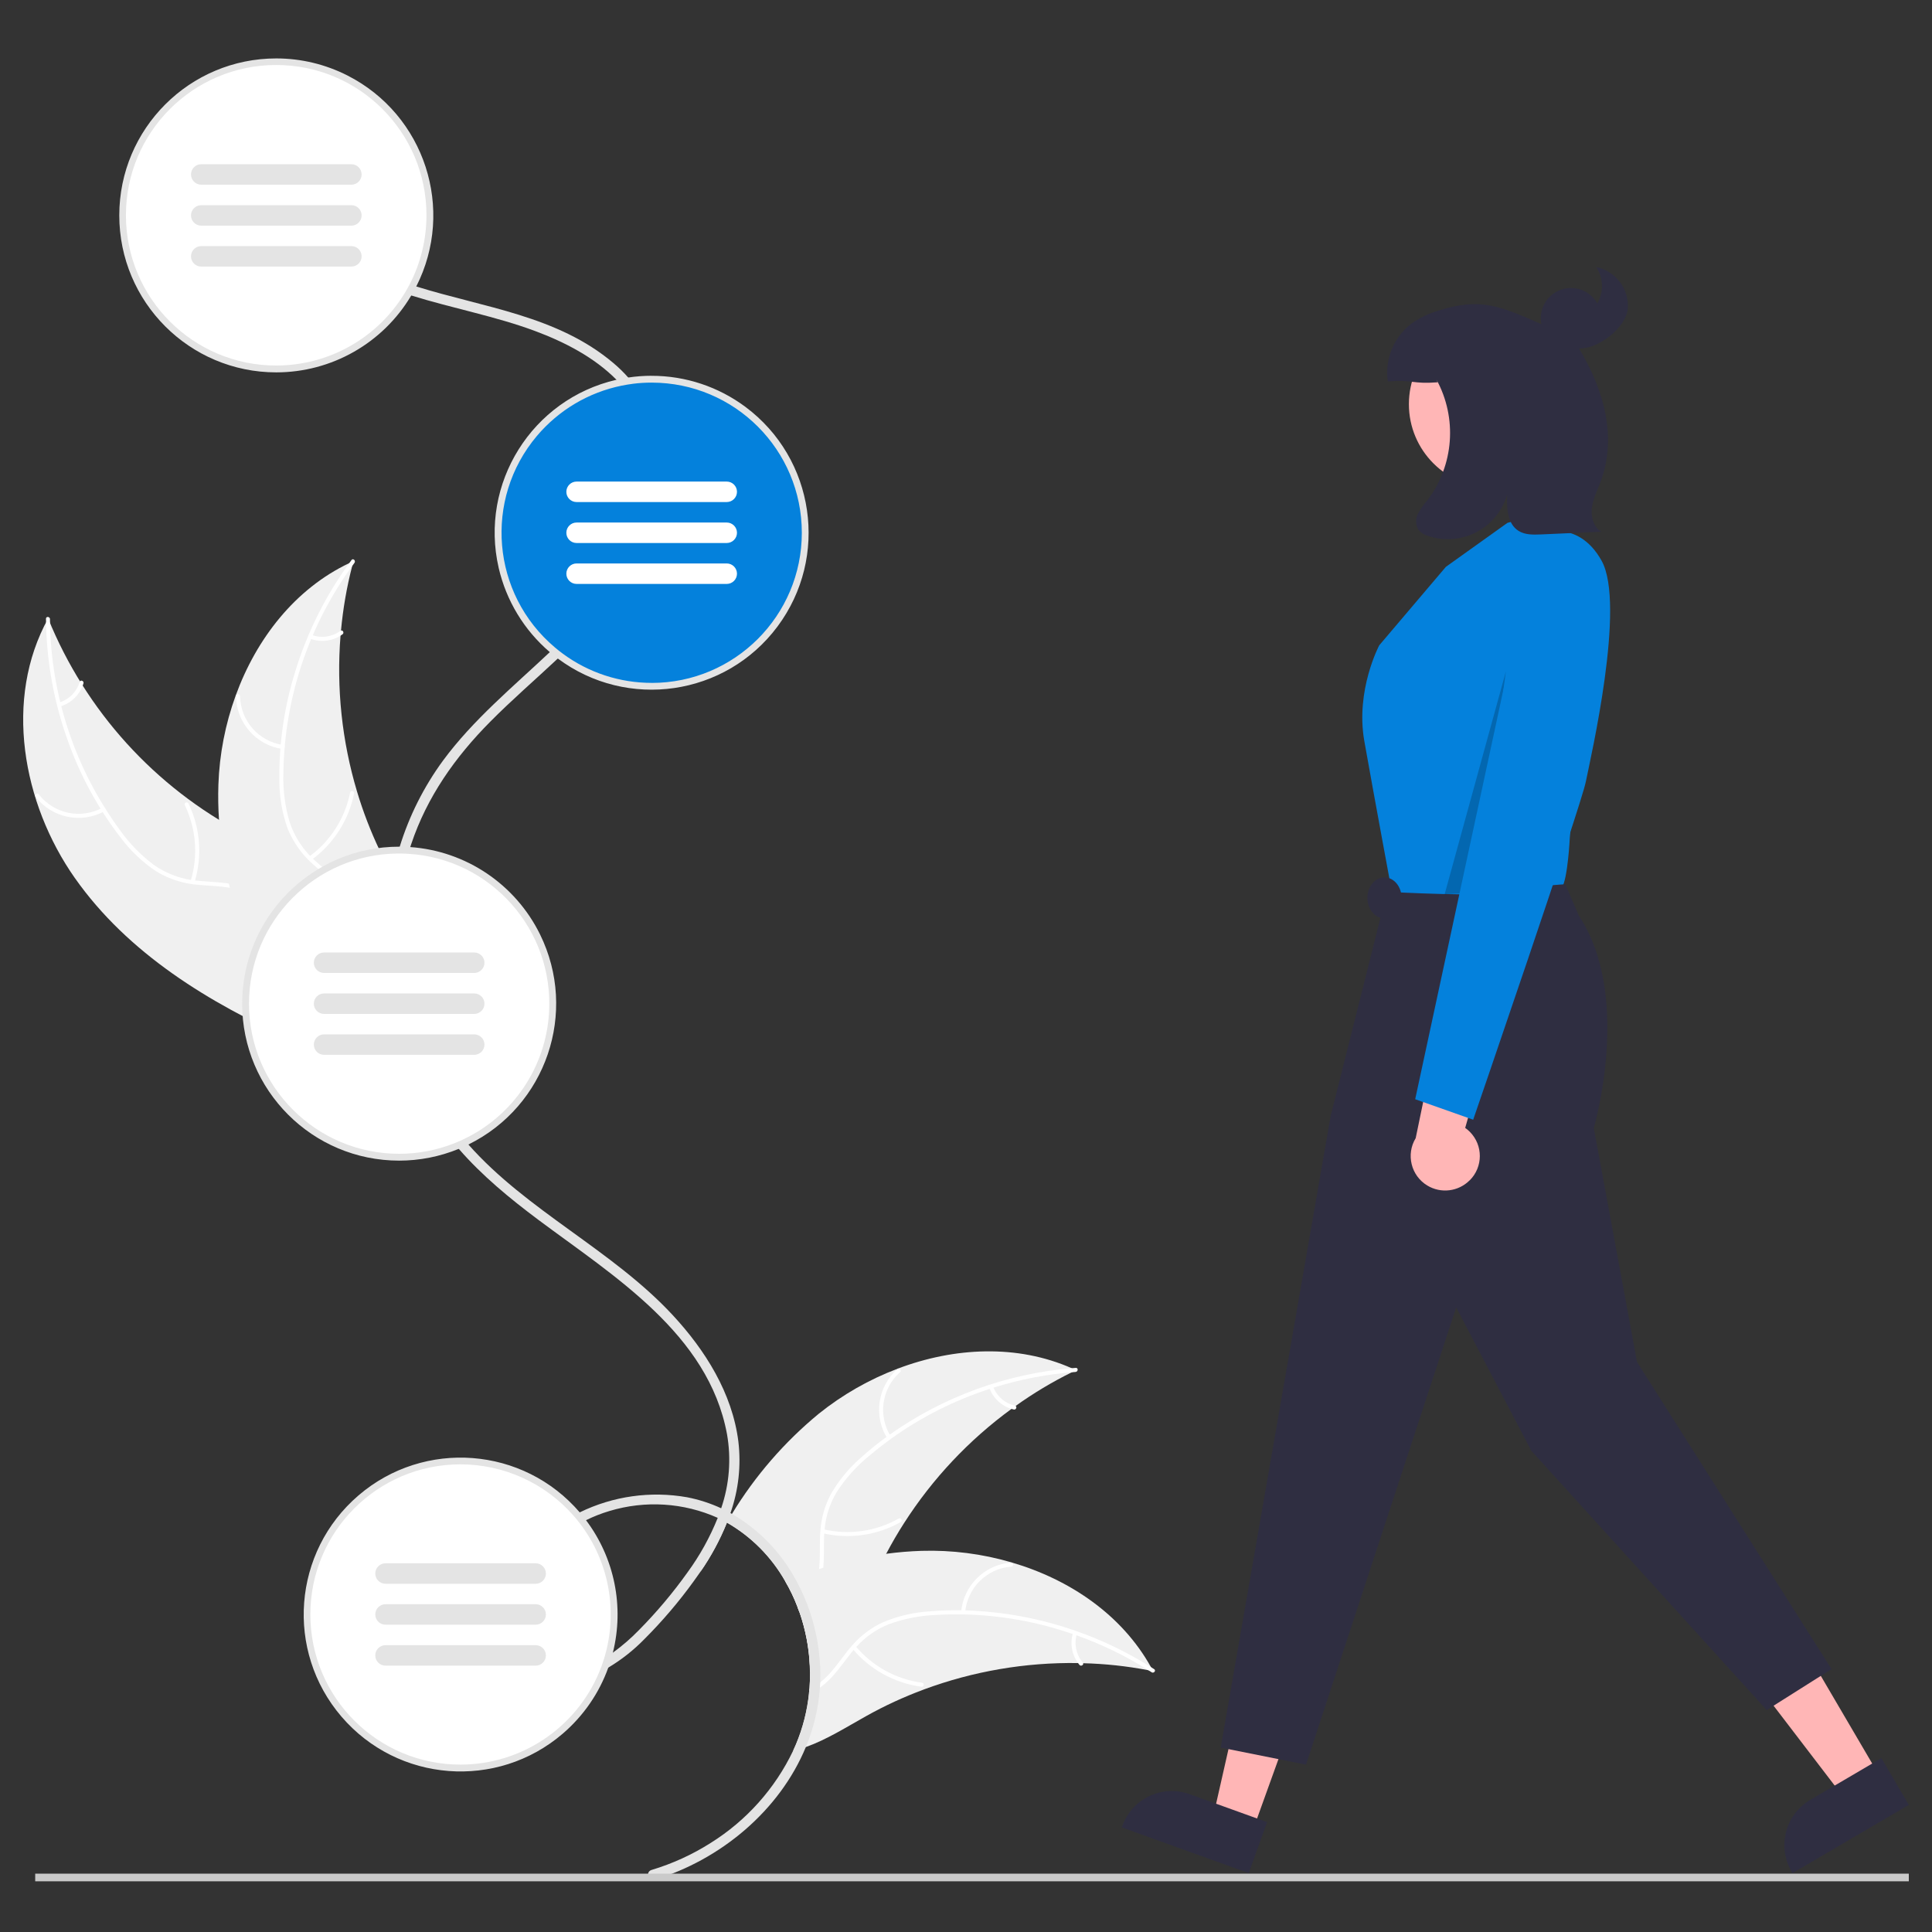 <?xml version="1.0" encoding="UTF-8"?>
<svg id="Layer_1" data-name="Layer 1" xmlns="http://www.w3.org/2000/svg" width="500" height="500" viewBox="0 0 500 500">
  <rect x="0" y="0" width="500" height="500" fill="#333333" stroke="none"/>
  <defs>
    <style>
      .cls-1 {
        fill: #2f2e41;
      }

      .cls-1, .cls-2, .cls-3, .cls-4, .cls-5, .cls-6, .cls-7, .cls-8 {
        stroke-width: 0px;
      }

      .cls-2 {
        fill: #cacaca;
      }

      .cls-3 {
        fill: #0481dc;
      }

      .cls-4 {
        fill: #000;
        isolation: isolate;
        opacity: .2;
      }

      .cls-5 {
        fill: #ffb6b6;
      }

      .cls-6 {
        fill: #fff;
      }

      .cls-7 {
        fill: #e4e4e4;
      }

      .cls-8 {
        fill: #f0f0f0;
      }
    </style>
  </defs>
  <path class="cls-8" d="M278.52,354.58c-.38.19-.75.36-1.13.56-5.08,2.51-9.95,5.42-14.55,8.72-.36.25-.72.51-1.08.77-11.01,8.04-20.43,18.05-27.78,29.53-1.66,2.58-3.2,5.24-4.63,7.95-1.09,2.1-2.13,4.24-3.09,6.41-3.63,8.24-6.86,17.64-14.01,22.7-.77.55-1.58,1.04-2.42,1.47-.07.04-.15.07-.22.11-.04-4.62-.75-9.22-2.09-13.64-.22-.74-.47-1.48-.73-2.21-.12-.34-.25-.69-.39-1.02-.88-2.32-1.95-4.57-3.21-6.71-3.58-6.31-8.78-11.54-15.07-15.15-1.81,4.49-4.12,8.77-6.88,12.75,2.08-4.38,4.35-8.65,6.83-12.79.06-.11.13-.22.2-.33.37-.64.76-1.26,1.15-1.89,5.99-9.85,13.59-18.62,22.49-25.95,6.16-4.94,13.06-8.88,20.45-11.67,14.66-5.54,30.94-6.33,45.08-.06.36.16.71.32,1.07.49Z"/>
  <path class="cls-6" d="M278.37,355.06c-.33.03-.65.05-.98.08-6.88.58-13.68,1.91-20.27,3.98-.33.11-.66.21-1,.32-9.12,2.96-17.73,7.31-25.52,12.9-.08.05-.17.11-.25.18-1.81,1.32-3.57,2.7-5.29,4.15-3.29,2.66-6.15,5.82-8.45,9.37-1.82,2.97-2.91,6.33-3.21,9.8-.04.34-.06.7-.09,1.04,0,.28-.03.56-.04.84-.08,2.65.04,5.34-.21,7.98-.1,1.2-.31,2.39-.64,3.56-.64,2.25-1.86,4.29-3.53,5.93-.65.64-1.36,1.23-2.12,1.74-.12-.34-.25-.69-.39-1.02.75-.52,1.45-1.11,2.08-1.77,1.18-1.21,2.09-2.66,2.66-4.26.43-1.24.71-2.53.85-3.84.3-2.6.18-5.26.24-7.85.02-.67.05-1.33.11-1.99.22-3.35,1.15-6.61,2.73-9.56,2.12-3.65,4.84-6.92,8.05-9.66,2.01-1.8,4.12-3.5,6.31-5.09.28-.21.57-.42.86-.62,13.91-9.83,30.2-15.76,47.18-17.18.33-.04.64-.05.97-.08.67-.05.62,1-.05,1.04Z"/>
  <path class="cls-6" d="M229.67,372.32c-3.67-5.81-2.58-13.42,2.56-17.98.51-.44,1.22.32.71.77-4.8,4.24-5.79,11.34-2.35,16.73.36.57-.57,1.05-.93.49h0Z"/>
  <path class="cls-6" d="M213.09,395.77c6.62,1.56,13.59.57,19.51-2.78.59-.33,1.07.6.49.93-6.17,3.47-13.42,4.49-20.3,2.85-.66-.16-.34-1.15.31-1Z"/>
  <path class="cls-6" d="M257,358.82c.93,2.5,3.06,4.37,5.67,4.96.66.15.34,1.15-.31,1-2.87-.67-5.23-2.72-6.28-5.48-.12-.26-.03-.57.22-.71.26-.13.57-.03.71.22h0Z"/>
  <path class="cls-8" d="M298.42,432.47c-.41-.08-.81-.16-1.22-.22h0s-.02,0-.02,0c-5.56-1.07-11.2-1.67-16.86-1.81h0c-.44-.02-.87-.04-1.31-.04h0c-13.63-.21-27.18,2.11-39.96,6.85-.02,0-.03,0-.04.02-5.09,1.89-10.03,4.16-14.77,6.81-5.06,2.82-10.27,6.13-15.68,8.05-1.08.4-2.19.73-3.31.99.27-.57.52-1.14.76-1.71,1.76-4.21,2.9-8.66,3.36-13.2.04-.38.08-.76.11-1.15.11-1.41.17-2.84.15-4.27-.04-4.62-.75-9.22-2.09-13.64-.22-.74-.47-1.48-.73-2.21-.12-.34-.25-.69-.39-1.02-.88-2.32-1.95-4.57-3.21-6.71.8-.33,1.62-.64,2.43-.94,2.1-.79,4.23-1.53,6.37-2.21h0c.35-.11.72-.23,1.08-.34,5.32-1.64,10.76-2.84,16.28-3.6,3.02-.41,6.06-.66,9.1-.76,7.87-.24,15.74.77,23.3,2.98.02,0,.04,0,.05.02,15.05,4.4,28.52,13.56,36.05,27.09.19.34.38.68.57,1.03Z"/>
  <path class="cls-6" d="M298.01,432.76c-.27-.18-.54-.34-.81-.51h0c-5.84-3.7-12.08-6.72-18.59-9.03-.33-.12-.66-.24-.99-.34-9.07-3.14-18.58-4.85-28.18-5.07-.11,0-.2,0-.3,0-2.23-.04-4.47,0-6.69.13-4.23.14-8.41.95-12.38,2.39-3.24,1.28-6.14,3.3-8.46,5.9-.25.26-.48.51-.7.78-.19.22-.36.43-.54.65-2.41,2.99-4.53,6.34-7.63,8.7-.19.14-.37.27-.56.39-.87.61-1.82,1.1-2.82,1.47.04-.38.08-.76.11-1.15.65-.27,1.27-.6,1.86-.99.32-.21.63-.43.93-.67,2.8-2.17,4.8-5.25,6.98-8.02.4-.5.79-.98,1.22-1.45,2.19-2.58,4.92-4.65,8-6.07,3.89-1.65,8.03-2.61,12.24-2.86,2.69-.23,5.39-.32,8.09-.27.35,0,.71,0,1.06.03,9.74.3,19.38,2.09,28.58,5.31,6.81,2.38,13.34,5.52,19.44,9.38.28.17.56.34.83.52.56.37-.11,1.17-.67.8Z"/>
  <path class="cls-6" d="M248.74,417.22c.57-6.85,6.02-12.27,12.87-12.82.67-.05.78.99.11,1.04-6.38.49-11.45,5.56-11.95,11.95-.05.67-1.08.5-1.03-.17h0Z"/>
  <path class="cls-6" d="M221.38,425.96c4.35,5.23,10.5,8.63,17.25,9.53.67.09.5,1.12-.17,1.03-7.01-.94-13.42-4.49-17.93-9.95-.43-.52.42-1.13.85-.61h0Z"/>
  <path class="cls-6" d="M278.68,422.89c-.76,2.56-.18,5.33,1.54,7.38.44.51-.42,1.12-.85.61-1.89-2.27-2.53-5.32-1.72-8.16.06-.28.32-.47.6-.43.28.05.48.32.43.6Z"/>
  <path class="cls-8" d="M19.39,227.26c-13.65-19.42-18.42-46.43-6.93-67.2,9.72,23.92,27.59,43.63,50.44,55.64,8.83,4.6,19.13,8.8,23.05,17.95,2.44,5.7,1.78,12.34-.43,18.12-2.21,5.79-5.86,10.9-9.47,15.93l-.22,1.53c-21.7-9.63-42.79-22.55-56.44-41.98Z"/>
  <path class="cls-6" d="M12.93,160.24c.15,19.65,6.49,38.75,18.12,54.6,2.44,3.45,5.41,6.5,8.81,9.03,3.38,2.36,7.34,3.77,11.45,4.08,3.83.37,7.79.3,11.46,1.6,3.78,1.39,6.79,4.34,8.26,8.09,1.94,4.57,2.12,9.57,2.12,14.46,0,5.43-.07,11.08,2.37,16.07.3.61-.66,1.03-.96.42-4.25-8.7-1.11-18.67-3.54-27.76-1.14-4.24-3.56-8.17-7.72-9.96-3.64-1.57-7.72-1.5-11.6-1.84-4.02-.25-7.91-1.47-11.34-3.57-3.51-2.35-6.59-5.28-9.12-8.66-5.81-7.53-10.4-15.92-13.6-24.87-3.71-10.2-5.65-20.95-5.74-31.81,0-.67,1.04-.55,1.04.12h0Z"/>
  <path class="cls-6" d="M27.01,209.96c-6.04,3.28-13.56,1.71-17.78-3.72-.41-.53.4-1.2.81-.66,3.92,5.06,10.94,6.51,16.55,3.42.59-.32,1.01.63.42.96h0Z"/>
  <path class="cls-6" d="M49.34,228.02c1.98-6.51,1.44-13.52-1.51-19.65-.29-.61.66-1.03.96-.42,3.07,6.38,3.61,13.68,1.53,20.45-.2.64-1.17.26-.98-.38h0Z"/>
  <path class="cls-6" d="M15.3,181.82c2.56-.77,4.56-2.78,5.32-5.34.19-.65,1.17-.27.98.38-.85,2.82-3.05,5.04-5.87,5.92-.26.11-.57,0-.69-.27-.12-.26,0-.57.27-.69h0Z"/>
  <path class="cls-8" d="M91.47,145.24c-.11.41-.21.81-.32,1.23-1.42,5.48-2.38,11.07-2.9,16.71-.05.44-.09.88-.12,1.31-1.09,13.6.36,27.29,4.27,40.36,1.56,5.2,3.51,10.28,5.84,15.18,3.22,6.77,7.25,13.86,8.02,21.09.09.75.13,1.51.13,2.27l-28.68,26c-.09.03-.18.06-.28.09l-1.1,1.09c-.14-.24-.28-.5-.41-.75-.08-.14-.15-.29-.24-.43-.05-.1-.1-.19-.16-.28-.02-.03-.03-.06-.05-.09-.05-.08-.09-.17-.14-.24-.77-1.43-1.54-2.87-2.3-4.32t0-.02c-5.73-11.05-10.6-22.67-13.54-34.66-.09-.36-.18-.73-.26-1.1-1.3-5.41-2.15-10.92-2.55-16.47-.21-3.04-.26-6.09-.16-9.14.27-7.87,1.78-15.65,4.47-23.05,5.36-14.75,15.39-27.63,29.38-34.28.36-.17.71-.33,1.07-.5Z"/>
  <path class="cls-6" d="M91.74,145.66c-11.71,15.78-18.15,34.85-18.4,54.5-.13,4.23.41,8.45,1.59,12.51,1.28,3.92,3.59,7.42,6.69,10.15,2.83,2.6,6.03,4.93,8.19,8.17,2.18,3.39,2.81,7.55,1.73,11.43-1.21,4.82-4.07,8.92-7.01,12.83-3.27,4.34-6.73,8.8-7.79,14.26-.13.66-1.15.42-1.02-.24,1.85-9.5,10.36-15.57,13.89-24.29,1.65-4.07,2.08-8.66-.17-12.6-1.96-3.44-5.26-5.85-8.16-8.46-3.06-2.61-5.43-5.94-6.91-9.68-1.39-3.99-2.09-8.18-2.07-12.41-.11-9.51,1.28-18.97,4.11-28.05,3.18-10.38,8.1-20.13,14.57-28.85.4-.54,1.16.18.76.72h0Z"/>
  <path class="cls-6" d="M73.04,193.83c-6.8-1.01-11.86-6.8-11.96-13.67,0-.29.23-.52.52-.53.28,0,.5.21.53.48.08,6.4,4.81,11.79,11.15,12.69.67.1.43,1.11-.24,1.02h0Z"/>
  <path class="cls-6" d="M80,221.7c5.5-4,9.29-9.93,10.62-16.6.13-.66,1.15-.42,1.02.24-1.39,6.94-5.35,13.1-11.09,17.25-.55.4-1.1-.5-.55-.89h0Z"/>
  <path class="cls-6" d="M80.64,164.32c2.51.92,5.31.53,7.46-1.06.54-.4,1.09.49.55.89-2.38,1.74-5.47,2.19-8.25,1.19-.28-.07-.45-.35-.39-.63.07-.28.35-.45.63-.39h0Z"/>
  <path class="cls-7" d="M212.25,431.21c-.26-5.48-1.39-10.89-3.35-16.02-.13-.35-.27-.7-.42-1.05-.82-2.03-1.78-3.99-2.86-5.89-3.82-6.84-9.42-12.53-16.2-16.46-.13-.07-.26-.14-.38-.21,2.09-5.93,2.79-12.26,2.05-18.51-1.57-12.51-8.57-23.65-17.01-32.74-15.66-16.87-37.67-26.94-52.86-44.13-.19-.22-.4-.45-.59-.68-.2-.23-.4-.47-.6-.71-2.01-2.38-3.87-4.88-5.55-7.51-2.87-4.51-5.25-9.31-7.11-14.32-.64-1.74-1.24-3.51-1.76-5.3-.52-1.75-.98-3.51-1.38-5.3-.39-1.76-.72-3.52-1-5.3-.27-1.76-.49-3.52-.64-5.3-.16-1.77-.26-3.53-.31-5.3-.23-8.64.9-17.26,3.36-25.54.08-.29.17-.57.27-.87.09-.29.18-.58.27-.87.08-.26.16-.5.25-.76,4.09-12.22,11.37-22.51,20.39-31.61,5.63-5.69,11.72-10.94,17.57-16.43.21-.19.42-.4.64-.6.22-.2.45-.42.67-.63,3.7-3.47,7.21-7.14,10.51-10.99,1.91-2.26,3.69-4.62,5.33-7.08,1.16-1.71,2.23-3.49,3.22-5.3.95-1.73,1.82-3.5,2.61-5.3.75-1.73,1.42-3.51,2-5.3.56-1.74,1.02-3.51,1.39-5.3.36-1.75.62-3.52.77-5.3,0-.02.01-.03,0-.05.81-9.09-1.92-18.14-7.61-25.27-.21-.27-.43-.54-.66-.8-.22-.27-.45-.54-.69-.79-1.17-1.33-2.44-2.57-3.8-3.71-14.49-12.28-33.47-14.35-51.04-19.84-.28-.09-.56-.18-.84-.26-.29-.1-.58-.19-.87-.28-4.53-1.44-8.92-3.27-13.13-5.46-.05-.03-.1-.05-.15-.08-2.38-1.27-4.66-2.74-6.8-4.38-2.07-1.58-4-3.36-5.74-5.3-.45-.49-.88-1-1.3-1.51-.98-1.19-2.61.25-2.08,1.51.05.13.12.26.21.37,1.44,1.76,3.01,3.41,4.71,4.93,2.22,1.99,4.62,3.76,7.18,5.3,4.98,2.92,10.28,5.25,15.79,6.95.29.1.58.19.87.28.28.09.57.18.86.26,10.64,3.31,21.91,5.42,31.99,9.18,7.63,2.84,15.31,6.78,21.1,12.62.24.25.48.49.71.74.24.25.47.5.7.76,1.4,1.58,2.65,3.3,3.73,5.11,3.43,5.97,4.88,12.87,4.15,19.72-.16,1.78-.42,3.55-.8,5.3-.38,1.79-.87,3.56-1.47,5.3-.53,1.6-1.15,3.16-1.83,4.7-.09.2-.19.41-.27.6-.84,1.83-1.76,3.59-2.76,5.3-1.06,1.83-2.2,3.59-3.42,5.3-4.35,5.93-9.27,11.43-14.67,16.42-.22.21-.44.42-.66.63-.21.2-.42.4-.63.6-9.6,9.04-19.9,17.55-27.69,28.13-4.93,6.74-8.71,14.25-11.17,22.23-.09.29-.19.58-.26.88-.1.29-.19.58-.27.88-2.38,8.32-3.48,16.96-3.24,25.61.04,1.77.14,3.53.3,5.3.15,1.78.36,3.54.62,5.3.12.87.27,1.74.42,2.61.16.9.34,1.8.54,2.69.37,1.78.81,3.55,1.31,5.3.5,1.78,1.08,3.55,1.7,5.3,2.16,6.07,5.07,11.85,8.65,17.2,1.34,1.99,2.77,3.89,4.29,5.71.2.24.41.49.61.72.19.24.4.47.6.7,6.02,6.94,13.2,12.84,20.58,18.36,19.46,14.54,44.01,29.5,48.84,55.45,1.14,6.43.62,13.04-1.5,19.22-2.81-1.3-5.78-2.26-8.82-2.85-9.44-1.67-19.16-.3-27.77,3.9-.26.13-.53.26-.79.4-.27.15-.55.29-.81.44-5.39,2.82-9.88,7.09-12.98,12.33-.94,1.68-1.7,3.46-2.27,5.3-.52,1.73-.87,3.5-1.04,5.3-.08.82-.12,1.67-.13,2.53-.01.93.04,1.85.14,2.77.2,1.82.65,3.6,1.35,5.3.72,1.77,1.77,3.39,3.11,4.76.19.19.37.37.57.54,3.85,3.31,9.11,4.48,14,3.1,1.34-.35,2.64-.81,3.89-1.39.41-.18.8-.37,1.19-.58.39-.19.78-.41,1.17-.63,3.42-2.04,6.55-4.52,9.33-7.37,4.67-4.67,8.96-9.71,12.82-15.06.56-.78,1.12-1.56,1.67-2.36,2.76-3.98,5.07-8.26,6.88-12.75,6.29,3.61,11.49,8.85,15.07,15.15,1.26,2.14,2.33,4.39,3.21,6.71.14.34.26.68.39,1.02.26.72.51,1.47.73,2.21,1.35,4.42,2.05,9.02,2.09,13.64.02,1.42-.04,2.85-.15,4.27-.03.39-.06.77-.11,1.15-.47,4.54-1.6,8.99-3.36,13.2-.24.57-.49,1.15-.76,1.71-4.7,9.82-12.1,18.1-21.34,23.87-4.75,3.02-9.9,5.37-15.3,6.99-1.62.49-.94,3.06.71,2.56,17.14-5.18,32.42-17.89,39.24-34.41,1.97-4.76,3.19-9.8,3.6-14.94,0-.15.03-.3.03-.45.03-.45.06-.89.08-1.34.06-1.39.05-2.78,0-4.18ZM177.92,406.94c-3.78,5.3-7.97,10.28-12.55,14.91-2.08,2.15-4.34,4.1-6.76,5.86-.36.26-.73.5-1.1.75-.37.24-.75.47-1.13.69-2.11,1.27-4.41,2.18-6.82,2.68-3.1.63-6.31.06-9.01-1.59-1.75-1.09-3.19-2.64-4.14-4.47-.09-.15-.17-.31-.24-.47-.71-1.53-1.17-3.16-1.37-4.83-.22-1.76-.22-3.54,0-5.3.18-1.48.49-2.94.93-4.36.1-.32.2-.63.31-.94.66-1.87,1.54-3.65,2.63-5.3,2.91-4.31,6.83-7.85,11.41-10.31.26-.15.53-.29.8-.43.26-.14.51-.27.78-.4,1.95-.97,3.98-1.76,6.06-2.38,9.25-2.8,19.2-2.18,28.03,1.77-2.01,5.01-4.64,9.76-7.83,14.12Z"/>
  <circle class="cls-6" cx="71.51" cy="55.75" r="39.74"/>
  <path class="cls-7" d="M71.51,15.12c-22.44,0-40.63,18.17-40.64,40.61,0,22.44,18.17,40.63,40.61,40.64,14.34,0,27.62-7.55,34.94-19.88.46-.76.89-1.54,1.3-2.33,10.17-19.99,2.21-44.45-17.79-54.62-5.71-2.9-12.02-4.42-18.42-4.42h0ZM71.51,94.6c-21.48.02-38.9-17.38-38.92-38.86-.02-21.48,17.38-38.9,38.86-38.92,21.48-.02,38.9,17.38,38.92,38.86,0,6.24-1.49,12.39-4.36,17.93-.41.79-.85,1.57-1.32,2.33-7.05,11.58-19.62,18.65-33.18,18.66Z"/>
  <path class="cls-7" d="M90.94,47.8h-38.86c-1.46,0-2.65-1.19-2.65-2.65h0c0-1.46,1.19-2.65,2.65-2.65h38.86c1.46,0,2.65,1.19,2.65,2.65h0c0,1.46-1.19,2.65-2.65,2.65Z"/>
  <path class="cls-7" d="M90.94,58.4h-38.86c-1.46,0-2.65-1.19-2.65-2.65h0c0-1.46,1.19-2.65,2.65-2.65h38.86c1.46,0,2.65,1.19,2.65,2.65h0c0,1.46-1.19,2.65-2.65,2.65Z"/>
  <path class="cls-7" d="M90.94,68.99h-38.86c-1.46,0-2.65-1.19-2.65-2.65h0c0-1.46,1.19-2.65,2.65-2.65h38.86c1.46,0,2.65,1.19,2.65,2.65h0c0,1.46-1.19,2.65-2.65,2.65Z"/>
  <circle class="cls-6" cx="103.3" cy="259.75" r="39.74"/>
  <path class="cls-7" d="M106.18,219.22c-.91-.06-1.82-.1-2.75-.1h-.13c-22.44,0-40.62,18.18-40.63,40.62,0,22.44,18.18,40.62,40.62,40.63,5.29,0,10.52-1.03,15.42-3.04.85-.35,1.69-.73,2.51-1.13,20.14-9.9,28.44-34.24,18.54-54.38-6.38-12.97-19.16-21.58-33.58-22.6ZM103.3,298.6c-21.46,0-38.86-17.4-38.86-38.86,0-21.3,17.16-38.64,38.46-38.85h.4c.79,0,1.56.03,2.34.07,21.42,1.29,37.74,19.7,36.45,41.12-.85,14.11-9.3,26.65-22.06,32.73-.83.4-1.67.76-2.53,1.1-4.52,1.78-9.34,2.7-14.2,2.69Z"/>
  <path class="cls-7" d="M122.73,251.8h-38.86c-1.46,0-2.65-1.19-2.65-2.65h0c0-1.46,1.19-2.65,2.65-2.65h38.86c1.46,0,2.65,1.19,2.65,2.65h0c0,1.46-1.19,2.65-2.65,2.65Z"/>
  <path class="cls-7" d="M122.73,262.4h-38.86c-1.46,0-2.65-1.19-2.65-2.65h0c0-1.46,1.19-2.65,2.65-2.65h38.86c1.46,0,2.65,1.19,2.65,2.65h0c0,1.46-1.19,2.65-2.65,2.65Z"/>
  <path class="cls-7" d="M122.73,272.99h-38.86c-1.46,0-2.65-1.19-2.65-2.65h0c0-1.46,1.19-2.65,2.65-2.65h38.86c1.46,0,2.65,1.19,2.65,2.65h0c0,1.46-1.19,2.65-2.65,2.65Z"/>
  <circle class="cls-6" cx="119.2" cy="417.82" r="39.74"/>
  <path class="cls-7" d="M151.66,393.44c-.52-.7-1.06-1.37-1.62-2.03-14.6-17.03-40.23-19-57.26-4.4-17.03,14.6-19,40.23-4.4,57.26,14.6,17.03,40.23,19,57.26,4.4,5.34-4.58,9.41-10.47,11.79-17.1.46-1.27.86-2.56,1.18-3.87,2.98-11.88.43-24.48-6.94-34.26ZM119.2,456.68c-21.46.01-38.87-17.37-38.88-38.83s17.37-38.87,38.83-38.88c11.22,0,21.89,4.84,29.28,13.28.57.65,1.12,1.32,1.65,2.02,7.59,9.93,9.93,22.92,6.29,34.87-.37,1.23-.81,2.45-1.31,3.64-6.05,14.46-20.19,23.88-35.86,23.9Z"/>
  <path class="cls-7" d="M138.63,409.88h-38.86c-1.46,0-2.65-1.19-2.65-2.65h0c0-1.46,1.19-2.65,2.65-2.65h38.86c1.46,0,2.65,1.19,2.65,2.65h0c0,1.46-1.19,2.65-2.65,2.65Z"/>
  <path class="cls-7" d="M138.63,420.47h-38.86c-1.46,0-2.65-1.19-2.65-2.65h0c0-1.46,1.19-2.65,2.65-2.65h38.86c1.46,0,2.65,1.19,2.65,2.65h0c0,1.46-1.19,2.65-2.65,2.65Z"/>
  <path class="cls-7" d="M138.63,431.07h-38.86c-1.46,0-2.65-1.19-2.65-2.65h0c0-1.46,1.19-2.65,2.65-2.65h38.86c1.46,0,2.65,1.19,2.65,2.65h0c0,1.46-1.19,2.65-2.65,2.65Z"/>
  <circle class="cls-3" cx="168.65" cy="137.88" r="39.74"/>
  <path class="cls-7" d="M168.65,97.25c-2.04,0-4.08.15-6.1.46-1.03.15-2.04.34-3.04.58-21.85,5.04-35.48,26.83-30.45,48.69,1.96,8.49,6.6,16.13,13.23,21.79.68.57,1.37,1.13,2.08,1.66,17.98,13.41,43.43,9.7,56.84-8.28,13.41-17.98,9.7-43.43-8.28-56.84-7.02-5.23-15.53-8.06-24.29-8.05h0ZM168.65,176.73c-8.26,0-16.31-2.63-22.96-7.53-.72-.53-1.42-1.08-2.1-1.66-16.39-13.83-18.47-38.33-4.64-54.72,5.65-6.69,13.39-11.28,21.97-13.02.99-.2,1.98-.36,2.98-.49,1.58-.2,3.16-.29,4.75-.29,21.46,0,38.86,17.4,38.86,38.86s-17.4,38.86-38.86,38.86h0Z"/>
  <path class="cls-6" d="M188.08,129.93h-38.86c-1.46,0-2.65-1.19-2.65-2.65h0c0-1.46,1.19-2.65,2.65-2.65h38.86c1.46,0,2.65,1.19,2.65,2.65h0c0,1.46-1.19,2.65-2.65,2.65Z"/>
  <path class="cls-6" d="M188.08,140.53h-38.86c-1.46,0-2.65-1.19-2.65-2.65h0c0-1.46,1.19-2.65,2.65-2.65h38.86c1.46,0,2.65,1.19,2.65,2.65h0c0,1.46-1.19,2.65-2.65,2.65Z"/>
  <path class="cls-6" d="M188.08,151.12h-38.86c-1.46,0-2.65-1.19-2.65-2.65h0c0-1.46,1.19-2.65,2.65-2.65h38.86c1.46,0,2.65,1.19,2.65,2.65h0c0,1.46-1.19,2.65-2.65,2.65Z"/>
  <polygon class="cls-5" points="324.13 473.95 313.94 470.28 323.24 429.24 338.28 434.66 324.13 473.95"/>
  <path class="cls-1" d="M325.32,470.62l-10.59-3.82-6.87-2.47c-7.06-2.54-14.84,1.12-17.39,8.18,0,0,0,0,0,0l-.15.42,32.85,11.82,4.75-13.19-2.61-.94Z"/>
  <polygon class="cls-5" points="486.31 459.45 476.97 464.92 451.4 431.5 465.19 423.42 486.31 459.45"/>
  <path class="cls-1" d="M486.91,455l-2.38,1.4-9.71,5.7-6.3,3.69c-6.47,3.79-8.65,12.1-4.86,18.57,0,0,0,.01.01.02l.22.38,30.11-17.65-7.09-12.1Z"/>
  <circle class="cls-5" cx="386.29" cy="104.6" r="21.67"/>
  <path class="cls-3" d="M394.66,134.05l-4.54,1.27-15.93,11.38-17.24,20.3s-6.19,11.61-3.87,24.76,7.41,40.56,7.41,40.56c0,0,42.18-.29,43.72-2.61s2.05-12.87,2.05-12.87l6.19-68.87s-6.96-11.61-10.83-11.61c-2.5-.08-4.92-.89-6.96-2.32Z"/>
  <path class="cls-1" d="M405.11,228.84s-8.12.4-13.54,1.95c-5.42,1.55-32.62,0-32.62,0l-14.58,58.04-28.45,163.44,22.08,4.42,38.86-118.34,19.43,37.09,60.93,67.12,16.78-10.6-50.34-79.48-11.19-60.56s10.06-34.05-3.87-54.94l-3.49-8.14Z"/>
  <polygon class="cls-4" points="389.73 173.74 381.99 231 373.87 231.43 389.73 173.74"/>
  <ellipse class="cls-1" cx="358.3" cy="232.37" rx="4.42" ry="5.3"/>
  <path class="cls-5" d="M380.36,305.47c3.48-3.46,3.49-9.08.03-12.56-.37-.37-.77-.71-1.2-1.01l8.64-30.35-15.64,4.93-5.81,28.07c-2.56,4.22-1.21,9.71,3,12.26,3.53,2.14,8.06,1.58,10.97-1.35h0Z"/>
  <path class="cls-3" d="M397.74,138.26s10.42-4.51,16.75,6.85-2.8,50.83-4.09,57.24-29.14,87.43-29.14,87.43l-15.01-5.3,31.49-146.21Z"/>
  <path class="cls-1" d="M413.1,69.13c1.88,2.82,1.99,6.47.29,9.4-2.11-3.77-6.88-5.11-10.64-2.99-2.96,1.66-4.51,5.03-3.84,8.35-10.52-4.6-15.67-7-26.61-3.51-2.49.72-4.84,1.84-6.96,3.32-4.63,3.51-6.99,9.26-6.18,15.01,6.65-.51,6.24.74,12.9.23l-.31-.71c5.44,9.96,4.53,22.19-2.33,31.23-.98,1.09-1.82,2.29-2.49,3.59-.67,1.33-.58,2.92.24,4.17.65.72,1.49,1.23,2.43,1.48,8.36,2.82,17.41-1.67,20.23-10.03.08-.23.15-.46.22-.69-.15,3.45.02,7.57,2.95,9.41,1.68,1.06,3.81,1,5.79.92,5.22-.23,10.43-.46,15.65-.7-1.97-1.14-2.72-3.69-2.49-5.95.23-2.26,1.25-4.35,2.09-6.47,4.63-11.75,1.12-24.19-5.39-35.02,4.96.22,12.09-5.31,12.62-10.25.38-5.14-3.11-9.76-8.15-10.8Z"/>
  <rect class="cls-2" x="9.11" y="484.9" width="484.89" height="1.98"/>
</svg>